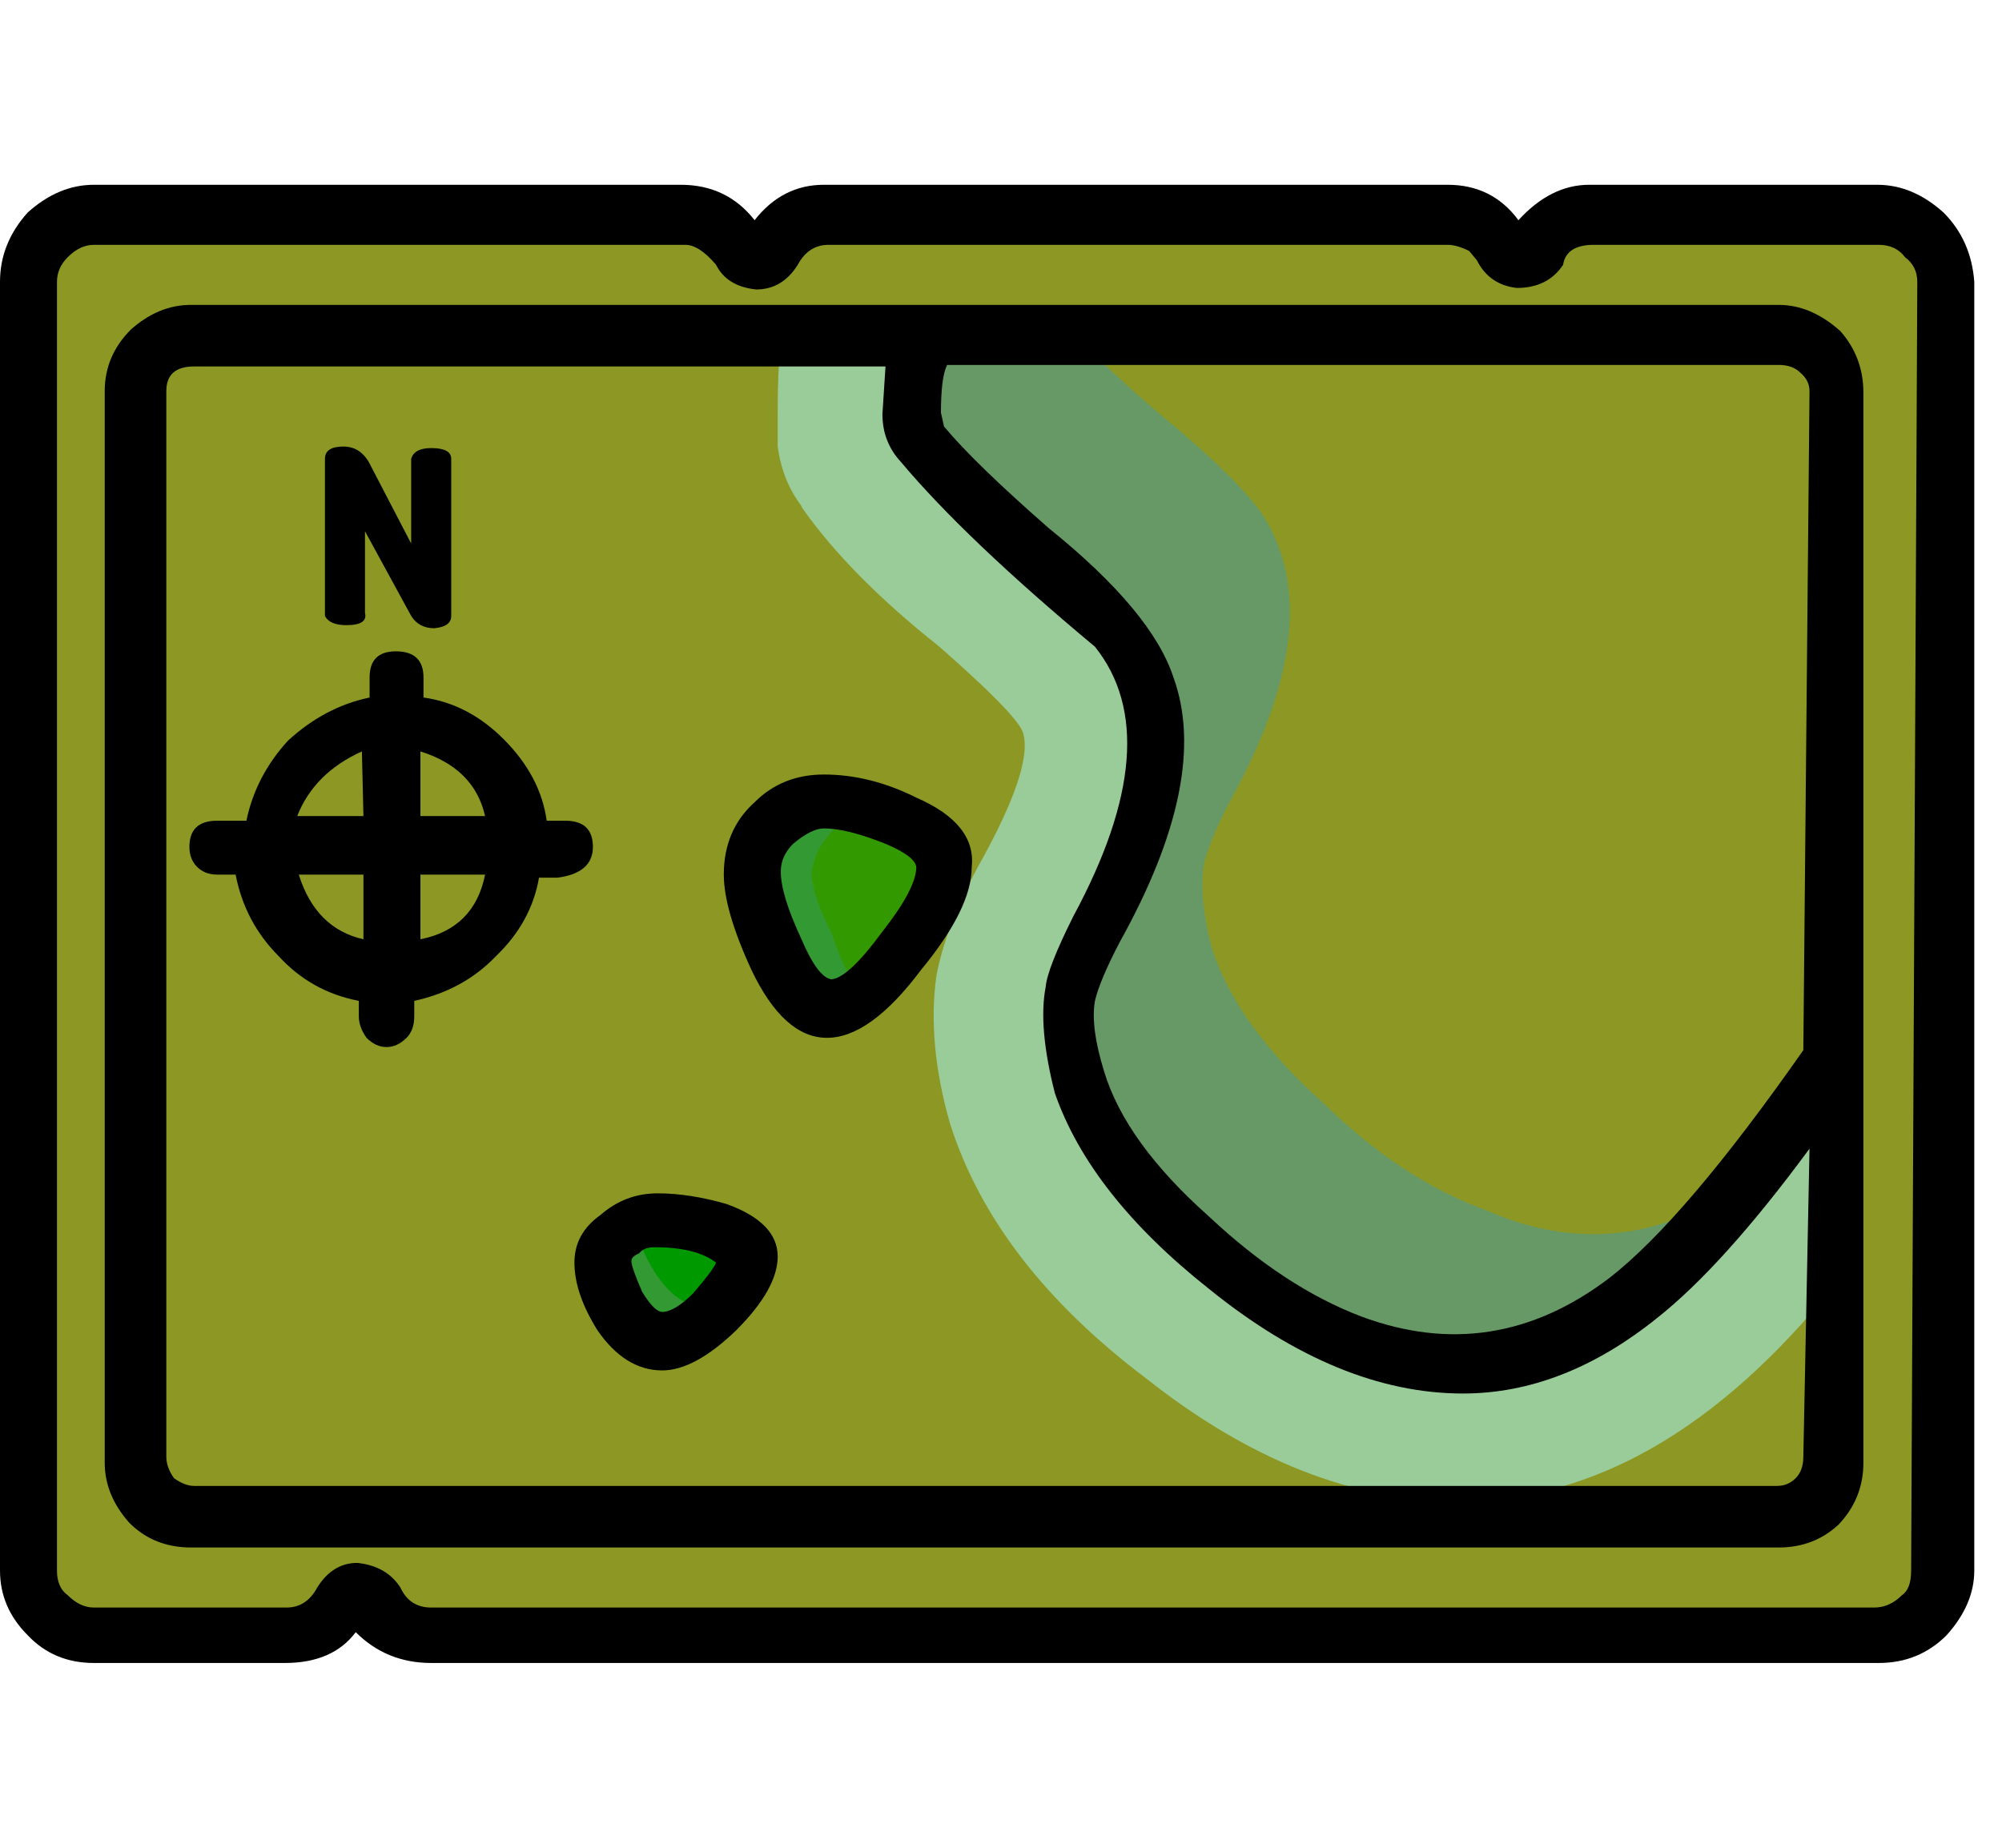 
<svg xmlns="http://www.w3.org/2000/svg" version="1.1" xmlns:xlink="http://www.w3.org/1999/xlink" preserveAspectRatio="none" x="0px" y="0px" width="65px" height="60px" viewBox="0 0 65 60">
<defs/>

<g id="Layer_1">
<g id="Calque_1" transform="matrix( 1, 0, 0, 1, 32.05,30) ">
<g transform="matrix( 1, 0, 0, 1, -32.3,-33) ">
<g>
<g>
<path fill="#8D9824" stroke="none" d="
M 62.7 10.6
Q 62.05 10 61.25 10
L 51.95 10
Q 51.15 10 50.5 10.5
L 50.1 11
Q 50 11.35 49.6 11.35 49.25 11.35 49 11
L 48.6 10.6
Q 48.1 10 47.25 10
L 27.1 10
Q 26.4 10 25.75 10.5
L 25.35 11
Q 25.2 11.35 24.8 11.35 24.45 11.35 24.25 11
L 23.85 10.6
Q 23.25 10 22.5 10
L 3.3 10
Q 2.55 10 1.9 10.65 1.25 11.4 1.25 12.15
L 1.25 54
Q 1.25 54.85 1.85 55.5 2.45 56.1 3.3 56.1
L 9.5 56.1
Q 10.75 56.1 11.3 55.1 11.55 54.8 11.9 54.8 12.35 54.8 12.4 55.1
L 12.9 55.6
Q 13.45 56.1 14.25 56.1
L 61.25 56.1
Q 62.05 56.1 62.7 55.5 63.3 55 63.3 54
L 63.3 12.15
Q 63.3 11.2 62.7 10.6 Z"/>
</g>
</g>
</g>

<g transform="matrix( 1, 0, 0, 1, -32.3,-33) ">
<g>
<g>
<path fill="#8D9824" stroke="none" d="
M 59.3 14.4
Q 58.8 13.9 58 13.9
L 6.55 13.9
Q 5.85 13.9 5.3 14.45 4.75 15 4.75 15.7
L 4.75 50.5
Q 4.75 51.2 5.3 51.75 5.8 52.25 6.55 52.25
L 58 52.25
Q 58.8 52.25 59.3 51.75 59.8 51.25 59.8 50.5
L 59.8 15.7
Q 59.8 14.95 59.3 14.4 Z"/>
</g>
</g>
</g>

<g transform="matrix( 1, 0, 0, 1, -32.3,-33) ">
<g>
<g>
<path fill="#8D9824" stroke="none" d="
M 59.3 14.4
Q 58.8 13.9 58 13.9
L 11.55 13.9
Q 10.85 13.9 10.3 14.45 9.75 15 9.75 15.7
L 9.75 50.5
Q 9.75 51.2 10.3 51.75 10.8 52.25 11.55 52.25
L 58 52.25
Q 58.8 52.25 59.3 51.75 59.8 51.25 59.8 50.5
L 59.8 15.7
Q 59.8 14.95 59.3 14.4 Z"/>
</g>
</g>
</g>

<g transform="matrix( 1, 0, 0, 1, -32.3,-33) ">
<g>
<g>
<path fill="#339900" stroke="none" d="
M 29.55 34
Q 31 32.25 31 31.25 31 30.35 29.5 29.75 28.15 29.15 27 29.15 26.1 29.15 25.3 29.8 24.65 30.55 24.65 31.4 24.65 32.6 25.4 34.1 26.3 35.8 27.15 35.8 28.2 35.8 29.55 34 Z"/>
</g>
</g>
</g>

<g transform="matrix( 1, 0, 0, 1, -32.3,-33) ">
<g>
<g>
<path fill="#009900" stroke="none" d="
M 23.55 45.45
Q 24.6 44.4 24.6 43.8 24.6 43.3 23.5 43 22.4 42.65 21.55 42.7 20.85 42.7 20.35 43.05 19.85 43.45 19.85 44 19.85 44.55 20.5 45.5 21.1 46.5 21.75 46.5 22.5 46.5 23.55 45.45 Z"/>
</g>
</g>
</g>

<g transform="matrix( 1, 0, 0, 1, -32.3,-33) ">
<g>
<g>
<path fill="#99CC99" stroke="none" d="
M 59.8 44.75
L 59.8 15.7
Q 59.8 14.95 59.25 14.4 58.8 13.9 58 13.9
L 25.65 13.9
Q 25.5 14.6 25.5 16.4
L 25.5 17.5
Q 25.65 18.6 26.25 19.4
L 26.3 19.5
Q 27.85 21.7 30.75 24 33.2 26.15 33.45 26.75 33.85 27.85 32 31.15 30.95 33.1 30.65 34.7 30.35 36.9 31.1 39.5 32.55 44.05 37.45 47.75 42.5 51.75 47.6 51.75 54.15 51.75 59.8 44.75 Z"/>
</g>
</g>
</g>

<g transform="matrix( 1, 0, 0, 1, -32.3,-33) ">
<g>
<g>
<path fill="#8D9824" stroke="none" d="
M 59.7 15.7
Q 59.75 15 59.25 14.4 58.8 13.9 58 13.9
L 30.55 13.9
Q 29.95 14.45 29.8 15.15
L 29.75 16.4
Q 29.75 17.1 30.15 17.4 32.5 20.3 36.55 23.65 39.2 27.1 35.75 33.25 35 34.75 34.95 35.35 34.65 36.45 35.2 38.2 35.95 40.6 38.75 43.25 41.45 45.65 44.05 46.7 48.85 48.5 53.05 45.2 55.3 43.4 59.7 37.5
L 59.7 15.7 Z"/>
</g>
</g>
</g>

<g transform="matrix( 1, 0, 0, 1, -32.3,-33) ">
<g>
<g>
<path fill="#339933" stroke="none" d="
M 27.05 30.25
Q 27.55 29.6 28.1 29.4
L 26.9 29.15
Q 26.05 29.15 25.25 29.8 24.6 30.55 24.6 31.4 24.6 32.5 25.4 34.1 26.3 35.8 27.1 35.8 27.7 35.8 28.25 35.3 27.65 34.55 27.25 33.3 26.75 32.35 26.6 31.5 26.6 30.85 27.05 30.25 Z"/>
</g>
</g>
</g>

<g transform="matrix( 1, 0, 0, 1, -32.05,-30) ">
<g>
<g>
<path fill="#669966" stroke="none" d="
M 51 43.45
Q 53.85 42.05 56.75 38.3 52.7 41.25 48.25 39.3 45.5 38.3 43 35.85 40.15 33.3 39.35 30.8 38.9 29.1 39.1 28 39.35 27.1 40 25.9 43.2 20.05 40.95 16.65 40.2 15.6 38.2 13.9 36.55 12.55 34.85 10.85
L 30.5 10.85
Q 29.9 11.35 29.75 12.15
L 29.65 13.4
Q 29.8 14.05 30.05 14.4 32.15 17.1 36.45 20.65 39.1 24.05 35.7 30.25 35.05 31.45 34.75 32.3 34.55 33.55 35.05 35.1 35.95 37.6 38.7 40.2 41.35 42.6 44 43.6 47.7 45 51 43.45 Z"/>
</g>
</g>
</g>

<g transform="matrix( 1, 0, 0, 1, -32.3,-33) ">
<g>
<g>
<path fill="#339933" stroke="none" d="
M 23 46
Q 23.7 45.35 24.1 44.8 23.35 45.55 22.85 45.35 22.2 45.35 21.5 44.3 20.85 43.25 21 42.7 19.85 43 19.85 44 19.85 44.55 20.5 45.5 21.1 46.5 21.75 46.5 22.3 46.5 23 46 Z"/>
</g>
</g>
</g>

<g transform="matrix( 1, 0, 0, 1, -32.3,-33) ">
<g>
<g>
<path fill="#000000" stroke="none" d="
M 64.35 12.15
Q 64.25 10.8 63.35 9.9 62.35 9 61.2 9
L 51.85 9
Q 50.6 9 49.55 10.15 48.7 9 47.25 9
L 27 9
Q 25.65 9 24.75 10.15 23.85 9 22.35 9
L 3.3 9
Q 2.15 9 1.15 9.9 0.25 10.9 0.25 12.15
L 0.25 54
Q 0.25 55.2 1.15 56.1 2 57 3.3 57
L 9.5 57
Q 11.05 57 11.8 56 12.8 57 14.25 57
L 61.25 57
Q 62.55 57 63.45 56.1 64.35 55.1 64.35 54
L 64.35 12.15
M 61.25 10.95
Q 61.8 10.95 62.1 11.35 62.5 11.65 62.5 12.15
L 62.3 54
Q 62.3 54.6 62 54.8 61.6 55.2 61.1 55.2
L 14.25 55.2
Q 13.55 55.2 13.25 54.55 12.8 53.85 11.85 53.75 11.05 53.75 10.55 54.55 10.2 55.2 9.55 55.2
L 3.3 55.2
Q 2.85 55.2 2.45 54.8 2.1 54.55 2.1 54
L 2.1 12.15
Q 2.1 11.7 2.45 11.35 2.85 10.95 3.3 10.95
L 22.5 10.95
Q 22.95 10.95 23.5 11.6 23.85 12.3 24.8 12.4 25.65 12.4 26.15 11.6 26.5 10.95 27.15 10.95
L 47.25 10.95
Q 47.55 10.95 47.95 11.15
L 48.2 11.45
Q 48.6 12.25 49.5 12.35 50.5 12.35 51 11.6 51.1 10.95 52 10.95
L 61.25 10.95 Z"/>
</g>
</g>
</g>

<g transform="matrix( 1, 0, 0, 1, -32.3,-33) ">
<g>
<g>
<path fill="#000000" stroke="none" d="
M 30 28.9
Q 28.5 28.15 27 28.15 25.65 28.15 24.75 29.05 23.75 29.95 23.75 31.4 23.75 32.55 24.65 34.5 25.7 36.7 27.1 36.7 28.5 36.7 30.15 34.5 31.8 32.5 31.8 31.15 31.95 29.75 30 28.9
M 26 30.4
Q 26.6 29.9 27 29.9 27.75 29.9 29 30.4 29.95 30.8 30 31.15 30 31.85 28.9 33.25 27.8 34.75 27.25 34.8 26.8 34.75 26.25 33.45 25.6 32.05 25.6 31.3 25.6 30.8 26 30.4 Z"/>
</g>
</g>
</g>

<g transform="matrix( 1, 0, 0, 1, -32.3,-33) ">
<g>
<g>
<path fill="#000000" stroke="none" d="
M 19.75 42.45
Q 18.9 43.05 18.9 44 18.9 45 19.65 46.2 20.55 47.5 21.75 47.5 22.8 47.5 24.15 46.2 25.5 44.85 25.5 43.8 25.5 42.7 23.85 42.1 22.65 41.75 21.6 41.75 20.55 41.75 19.75 42.45
M 21 43.7
Q 21.15 43.5 21.5 43.5 22.85 43.5 23.5 44 23.4 44.25 22.75 45 22.15 45.6 21.75 45.6 21.5 45.6 21.1 44.95 20.75 44.15 20.75 43.95 20.75 43.8 21 43.7 Z"/>
</g>
</g>
</g>

<g transform="matrix( 1, 0, 0, 1, -32.3,-33) ">
<g>
<g>
<path fill="#000000" stroke="none" d="
M 12.3 18.15
Q 12 17.5 11.4 17.5 10.8 17.5 10.8 17.9
L 10.8 23
Q 10.95 23.3 11.5 23.3 12.2 23.3 12.1 22.9
L 12.1 20.25 13.6 23
Q 13.85 23.4 14.35 23.4 14.9 23.35 14.9 23
L 14.9 17.9
Q 14.9 17.55 14.25 17.55 13.7 17.55 13.6 17.9
L 13.6 20.65 12.3 18.15 Z"/>
</g>
</g>
</g>

<g transform="matrix( 1, 0, 0, 1, -32.3,-33) ">
<g>
<g>
<path fill="#000000" stroke="none" d="
M 60 13.75
Q 59.05 12.9 58 12.9
L 6.45 12.9
Q 5.4 12.9 4.5 13.7 3.65 14.55 3.65 15.7
L 3.65 50.5
Q 3.65 51.55 4.45 52.45 5.25 53.25 6.45 53.25
L 58 53.25
Q 59.15 53.25 59.95 52.5 60.75 51.65 60.75 50.5
L 60.75 15.75
Q 60.75 14.6 60 13.75
M 58 14.85
Q 58.45 14.85 58.7 15.1 59 15.35 59 15.7
L 58.8 37.1
Q 54.95 42.6 52.5 44.5 48.75 47.35 44.45 45.75 41.95 44.8 39.5 42.5 36.8 40.1 36.1 37.8 35.65 36.35 35.8 35.5 35.95 34.85 36.6 33.6 39.55 28.3 38.35 25 37.65 22.85 34.3 20.15 31.9 18.05 30.9 16.85
L 30.8 16.4
Q 30.8 15.25 31 14.85
L 58 14.85
M 47.75 48.25
Q 51 48.25 54.05 45.8 56.2 44.1 59 40.3
L 58.8 50.3
Q 58.8 50.75 58.55 51 58.3 51.25 57.95 51.25
L 6.55 51.25
Q 6.25 51.25 5.9 51 5.65 50.65 5.65 50.3
L 5.65 15.7
Q 5.65 14.9 6.55 14.9
L 29 14.9 28.9 16.45
Q 28.9 17.35 29.5 18 31.6 20.5 35.8 24 38.2 27 35.1 32.75 34.25 34.45 34.2 35.05 33.95 36.35 34.5 38.5 35.65 41.8 39.5 44.85 43.7 48.25 47.75 48.25 Z"/>
</g>
</g>
</g>

<g transform="matrix( 1, 0, 0, 1, -32.3,-33) ">
<g>
<g>
<path fill="#000000" stroke="none" d="
M 18 29.65
Q 17.8 28.2 16.6 27 15.45 25.85 14 25.65
L 14 25
Q 14 24.15 13.1 24.15 12.25 24.15 12.25 25
L 12.25 25.65
Q 10.8 25.95 9.6 27.05 8.55 28.2 8.25 29.65
L 7.3 29.65
Q 6.4 29.65 6.4 30.5 6.4 30.9 6.65 31.15 6.9 31.4 7.3 31.4
L 7.9 31.4
Q 8.2 32.95 9.3 34.05 10.35 35.2 11.9 35.5
L 11.9 36
Q 11.9 36.35 12.15 36.7 12.45 37 12.8 37 13.15 37 13.45 36.7 13.7 36.45 13.7 36
L 13.7 35.5
Q 15.3 35.15 16.35 34.05 17.5 32.95 17.75 31.5
L 18.35 31.5
Q 19.5 31.35 19.5 30.5 19.5 29.65 18.6 29.65
L 18 29.65
M 12 27.4
L 12.05 29.5 9.9 29.5
Q 10.45 28.1 12 27.4
M 13.9 29.5
L 13.9 27.4
Q 15.65 27.95 16 29.5
L 13.9 29.5
M 12.05 31.4
L 12.05 33.5
Q 10.5 33.15 9.95 31.4
L 12.05 31.4
M 13.9 33.5
L 13.9 31.4 16 31.4
Q 15.65 33.15 13.9 33.5 Z"/>
</g>
</g>
</g>
</g>
</g>
</svg>
